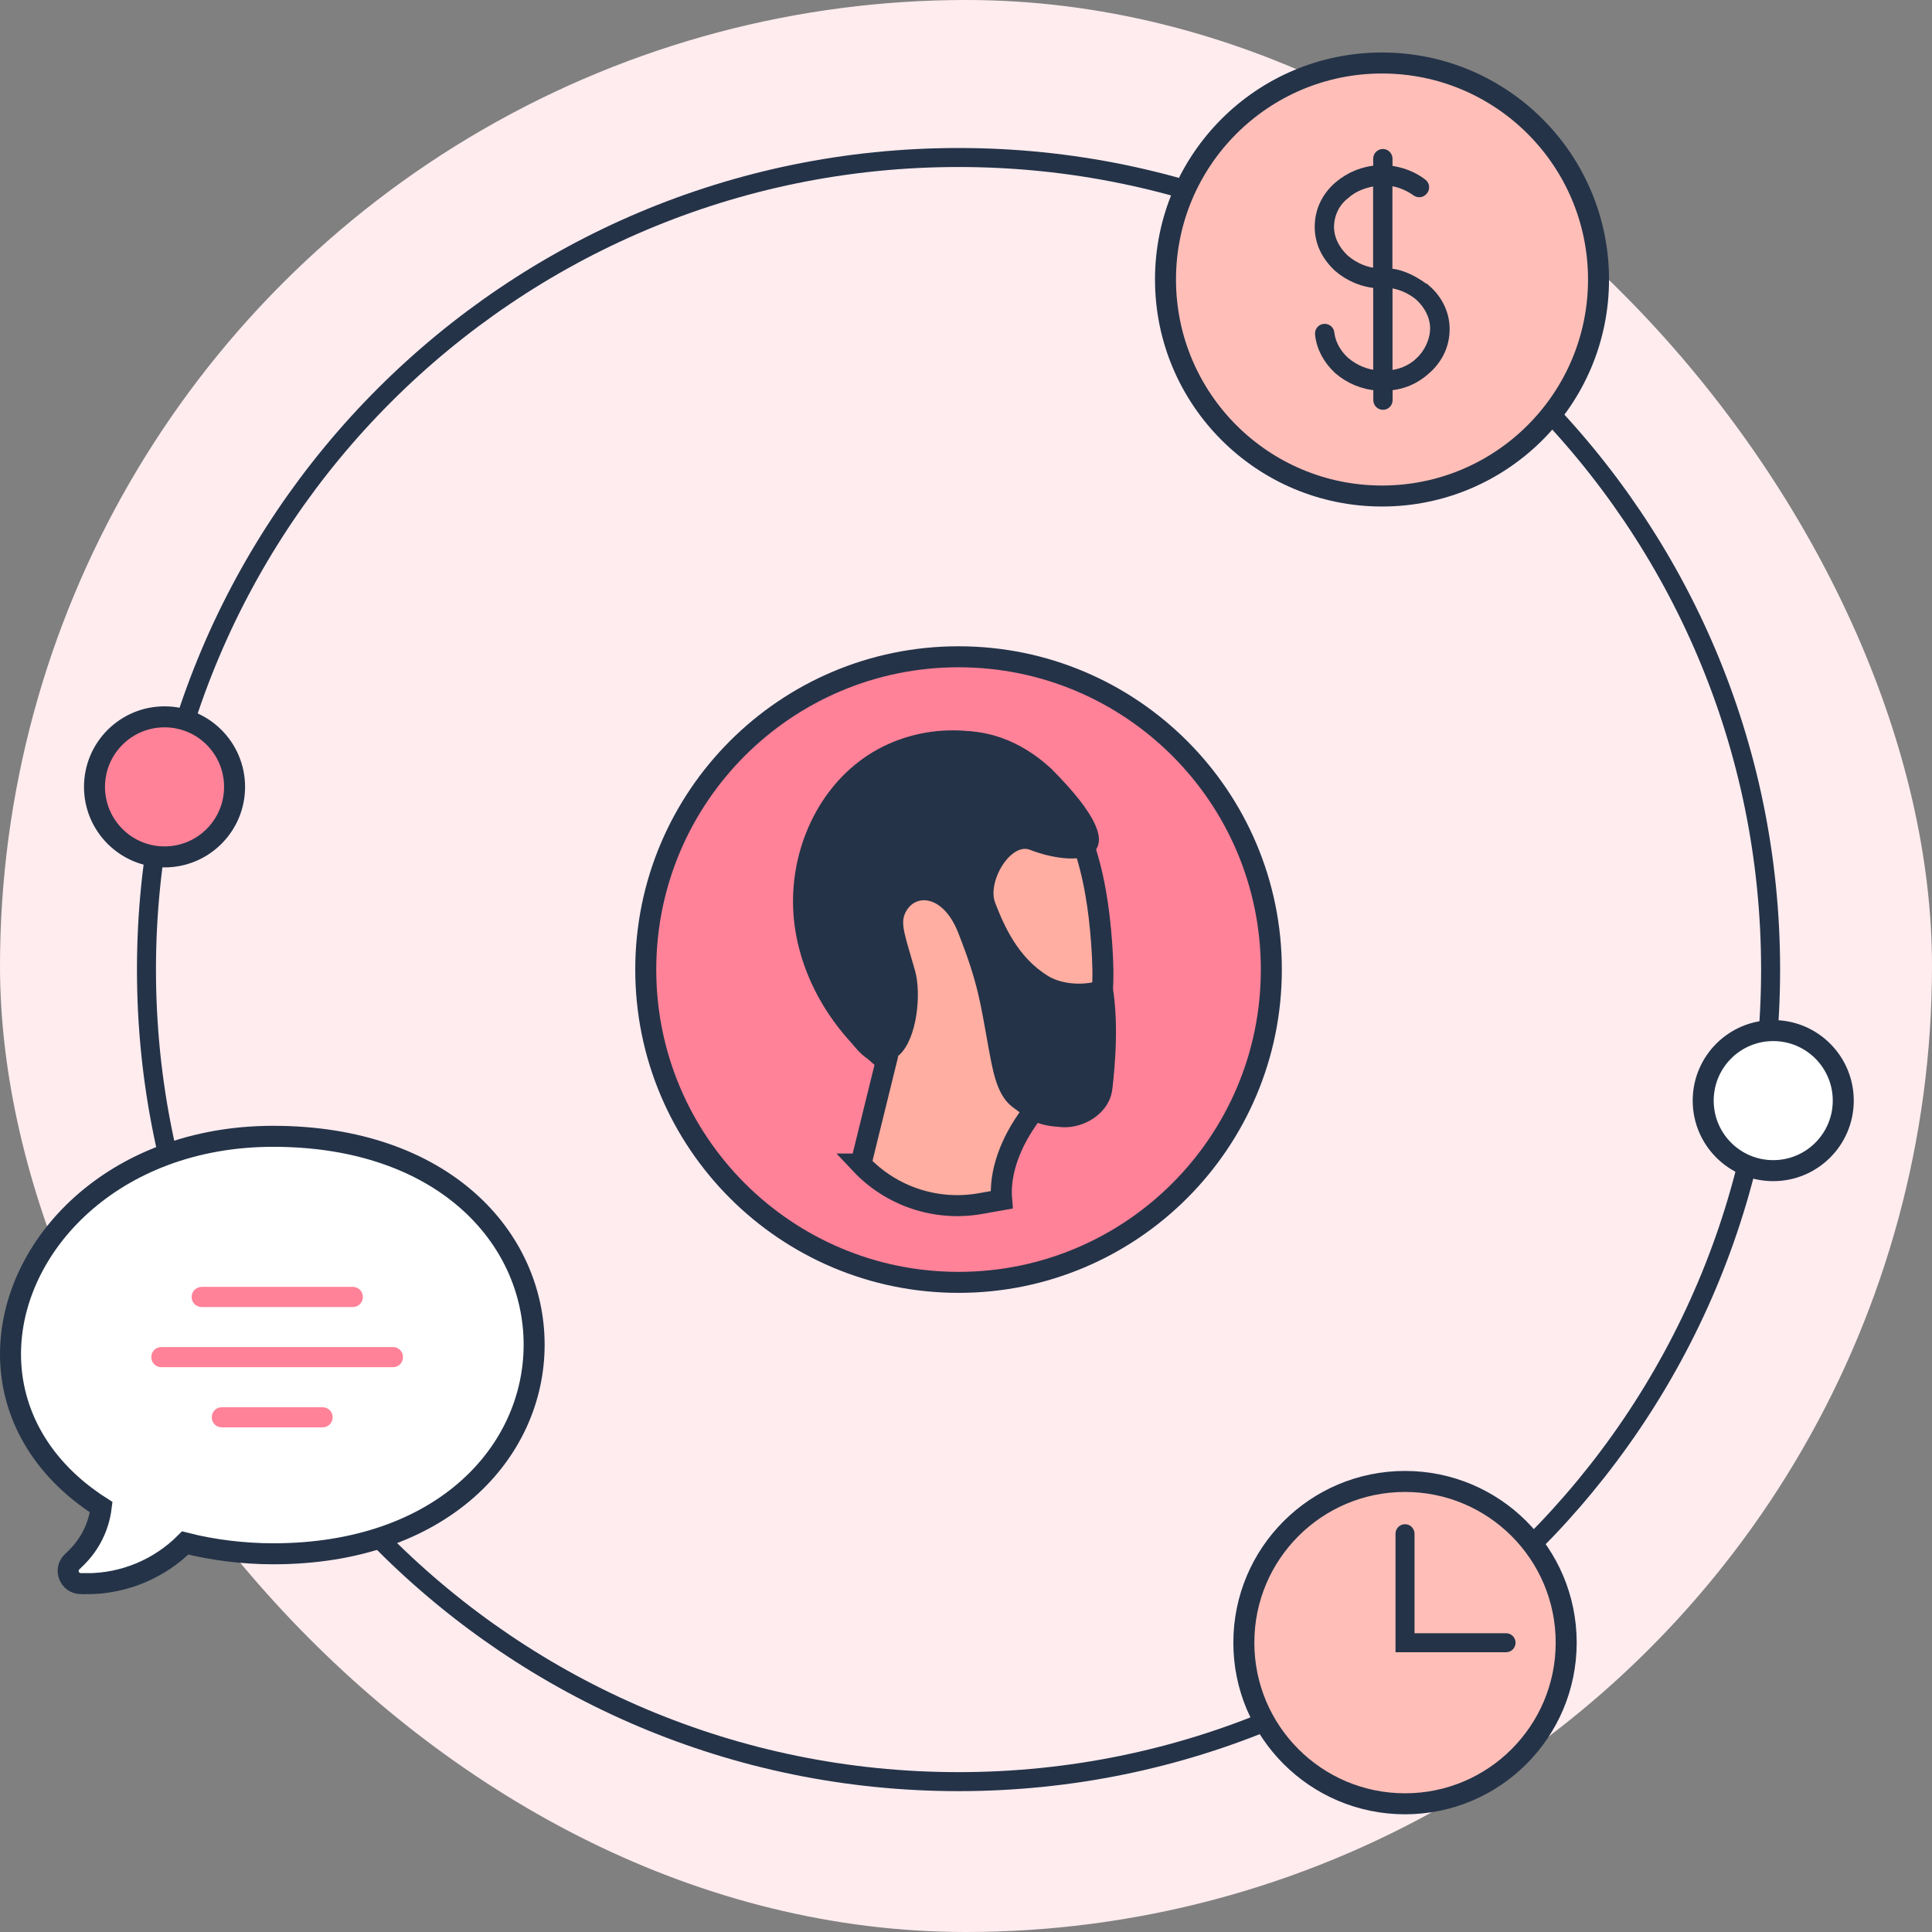 <svg width="184" height="184" viewBox="0 0 184 184" fill="none" xmlns="http://www.w3.org/2000/svg">
<rect x="0" y="0" width="184" height="184" fill="#808080" stroke="none"/>
<g clip-path="url(#clip0_702_9028)">
<circle cx="92" cy="92" r="92" fill="#FFECEF"/>
<path fill-rule="evenodd" clip-rule="evenodd" d="M121.08 92.34C121.08 108.79 107.74 122.13 91.29 122.13C74.84 122.13 61.5 108.79 61.5 92.34C61.5 75.89 74.84 62.55 91.29 62.55C107.74 62.55 121.08 75.89 121.08 92.34V92.34Z" fill="#FF8298" stroke="#243348" stroke-width="2" stroke-miterlimit="10"/>
<path d="M81.991 110.86L84.411 101.03C80.201 97.74 77.161 92.83 76.611 87.51C76.061 82.19 78.181 76.56 82.431 73.31C86.671 70.06 92.981 69.56 97.441 72.5C102.901 76.1 104.461 83.34 104.921 89.86C105.151 93.09 105.191 96.49 103.711 99.36C102.361 101.97 99.901 103.83 98.151 106.19C96.241 108.76 95.161 111.67 95.391 114.27L93.361 114.63C89.171 115.37 84.891 113.95 81.981 110.86H81.991Z" fill="#FFAEA1" stroke="#243348" stroke-width="2" stroke-miterlimit="10"/>
<path d="M105.591 93.26C103.951 94.18 101.281 94.14 99.681 93.15C96.741 91.34 95.411 88.28 94.551 86.06C93.711 83.88 96.121 79.9 98.181 80.71C102.011 82.22 109.101 82.53 99.911 73.34C93.891 67.85 87.251 69.7 83.051 73.01C78.851 76.31 76.641 81.89 77.201 87.21C77.761 92.52 81.551 103.91 85.481 100.3C87.101 98.81 87.511 94.65 86.921 92.53C86.041 89.39 85.491 88.11 85.931 87C86.821 84.78 89.901 84.76 91.471 88.72C93.451 93.72 93.641 95.73 94.321 99.4C94.751 101.7 95.081 104.09 96.541 105.21C98.331 106.57 98.901 106.96 101.151 107.11C103.071 107.24 105.441 105.92 105.701 103.68C105.931 101.67 106.391 97.07 105.591 93.28V93.26Z" fill="#243348" stroke="#243348" stroke-width="0.48" stroke-miterlimit="10"/>
<path d="M91.289 169.68C134.003 169.68 168.629 135.054 168.629 92.34C168.629 49.626 134.003 15 91.289 15C48.575 15 13.949 49.626 13.949 92.34C13.949 135.054 48.575 169.68 91.289 169.68Z" stroke="#243348" stroke-width="1.81" stroke-miterlimit="10" stroke-linecap="round"/>
<path d="M168.879 111.49C172.563 111.49 175.549 108.504 175.549 104.82C175.549 101.136 172.563 98.15 168.879 98.15C165.195 98.15 162.209 101.136 162.209 104.82C162.209 108.504 165.195 111.49 168.879 111.49Z" fill="white" stroke="#243348" stroke-width="2" stroke-miterlimit="10" stroke-linecap="round"/>
<path d="M15.67 81.61C19.354 81.61 22.34 78.624 22.34 74.94C22.34 71.256 19.354 68.27 15.67 68.27C11.986 68.27 9 71.256 9 74.94C9 78.624 11.986 81.61 15.67 81.61Z" fill="#FF8298" stroke="#243348" stroke-width="2" stroke-miterlimit="10"/>
</g>
<path d="M8.25 150.82H7.7C6.62 150.82 6.08 149.5 6.86 148.75L7.22 148.4C8.57 147.09 9.41 145.4 9.64 143.54C3.87 139.87 1 134.54 1 128.97C1 118.67 10.76 108.22 26.02 108.22C42.19 108.22 50.87 117.85 50.87 128.07C50.87 138.29 42.11 147.98 26.02 147.98C23.2 147.98 20.26 147.62 17.64 146.95C15.16 149.42 11.8 150.83 8.26 150.83L8.25 150.82Z" fill="white" stroke="#243348" stroke-width="2" stroke-miterlimit="10" stroke-linecap="round"/>
<path d="M15.37 128.29H37.42C37.96 128.29 38.38 128.71 38.38 129.25C38.38 129.79 37.95 130.21 37.42 130.21H15.37C14.84 130.21 14.41 129.79 14.41 129.25C14.41 128.71 14.84 128.29 15.37 128.29V128.29Z" fill="#FF8298"/>
<path d="M19.21 122.56H33.6C34.14 122.56 34.56 122.98 34.56 123.52C34.56 124.06 34.13 124.48 33.6 124.48H19.21C18.67 124.48 18.25 124.06 18.25 123.52C18.25 122.98 18.68 122.56 19.21 122.56Z" fill="#FF8298"/>
<path d="M21.13 134.02H30.72C31.25 134.02 31.68 134.44 31.68 134.98C31.68 135.52 31.25 135.94 30.72 135.94H21.13C20.59 135.94 20.17 135.52 20.17 134.98C20.17 134.44 20.6 134.02 21.13 134.02Z" fill="#FF8298"/>
<path d="M131.62 47.24C143.008 47.24 152.24 38.008 152.24 26.62C152.24 15.232 143.008 6 131.62 6C120.232 6 111 15.232 111 26.62C111 38.008 120.232 47.24 131.62 47.24Z" fill="#FFBFB8" stroke="#243348" stroke-width="2" stroke-miterlimit="10"/>
<path d="M135.781 27.61C135.781 27.61 133.931 26.06 132.111 26.06V17.17C133.111 17.23 134.111 17.63 134.911 18.2C135.091 18.33 135.331 18.31 135.481 18.14L135.501 18.12C135.661 17.94 135.641 17.66 135.451 17.51C134.521 16.78 133.371 16.37 132.121 16.24V15.11C132.121 14.88 131.931 14.69 131.701 14.69C131.471 14.69 131.281 14.88 131.281 15.11V16.24C129.871 16.31 128.531 16.87 127.471 17.79C126.341 18.78 125.711 20.12 125.711 21.6C125.711 23.08 126.341 24.35 127.471 25.41C128.531 26.33 129.871 26.89 131.281 26.96V35.78C130.081 35.71 128.951 35.22 128.041 34.44C127.221 33.69 126.691 32.71 126.581 31.71C126.561 31.5 126.371 31.34 126.161 31.34C125.911 31.34 125.711 31.56 125.741 31.81C125.861 33.05 126.481 34.21 127.481 35.15C128.541 36.07 129.881 36.63 131.291 36.7V38.11C131.291 38.34 131.481 38.53 131.711 38.53C131.941 38.53 132.131 38.34 132.131 38.11V36.7C133.541 36.63 134.811 36.07 135.801 35.15C136.931 34.16 137.561 32.82 137.561 31.34C137.561 29.93 136.931 28.59 135.801 27.6L135.781 27.61ZM131.271 26.06C130.071 25.99 128.941 25.5 128.031 24.72C127.111 23.87 126.551 22.75 126.551 21.62C126.551 20.49 127.041 19.29 128.031 18.52C128.881 17.74 130.001 17.32 131.271 17.18V26.07V26.06ZM135.221 34.52C134.371 35.3 133.321 35.72 132.121 35.79V26.9C133.251 26.97 134.381 27.46 135.221 28.17C136.141 29.02 136.701 30.14 136.701 31.27C136.701 32.4 136.141 33.67 135.221 34.51V34.52Z" fill="#243348" stroke="#243348" stroke-miterlimit="10"/>
<path d="M133.811 171.79C142.291 171.79 149.161 164.92 149.161 156.44C149.161 147.96 142.291 141.09 133.811 141.09C125.331 141.09 118.461 147.96 118.461 156.44C118.461 164.92 125.331 171.79 133.811 171.79Z" fill="#FFBFB8" stroke="#243348" stroke-width="2" stroke-miterlimit="10"/>
<path d="M133.811 146.07V156.45H143.431" stroke="#243348" stroke-width="1.81" stroke-miterlimit="10" stroke-linecap="round"/>
<defs>
<clipPath id="clip0_702_9028">
<rect width="184" height="184" rx="92" fill="white"/>
</clipPath>
</defs>
</svg>
